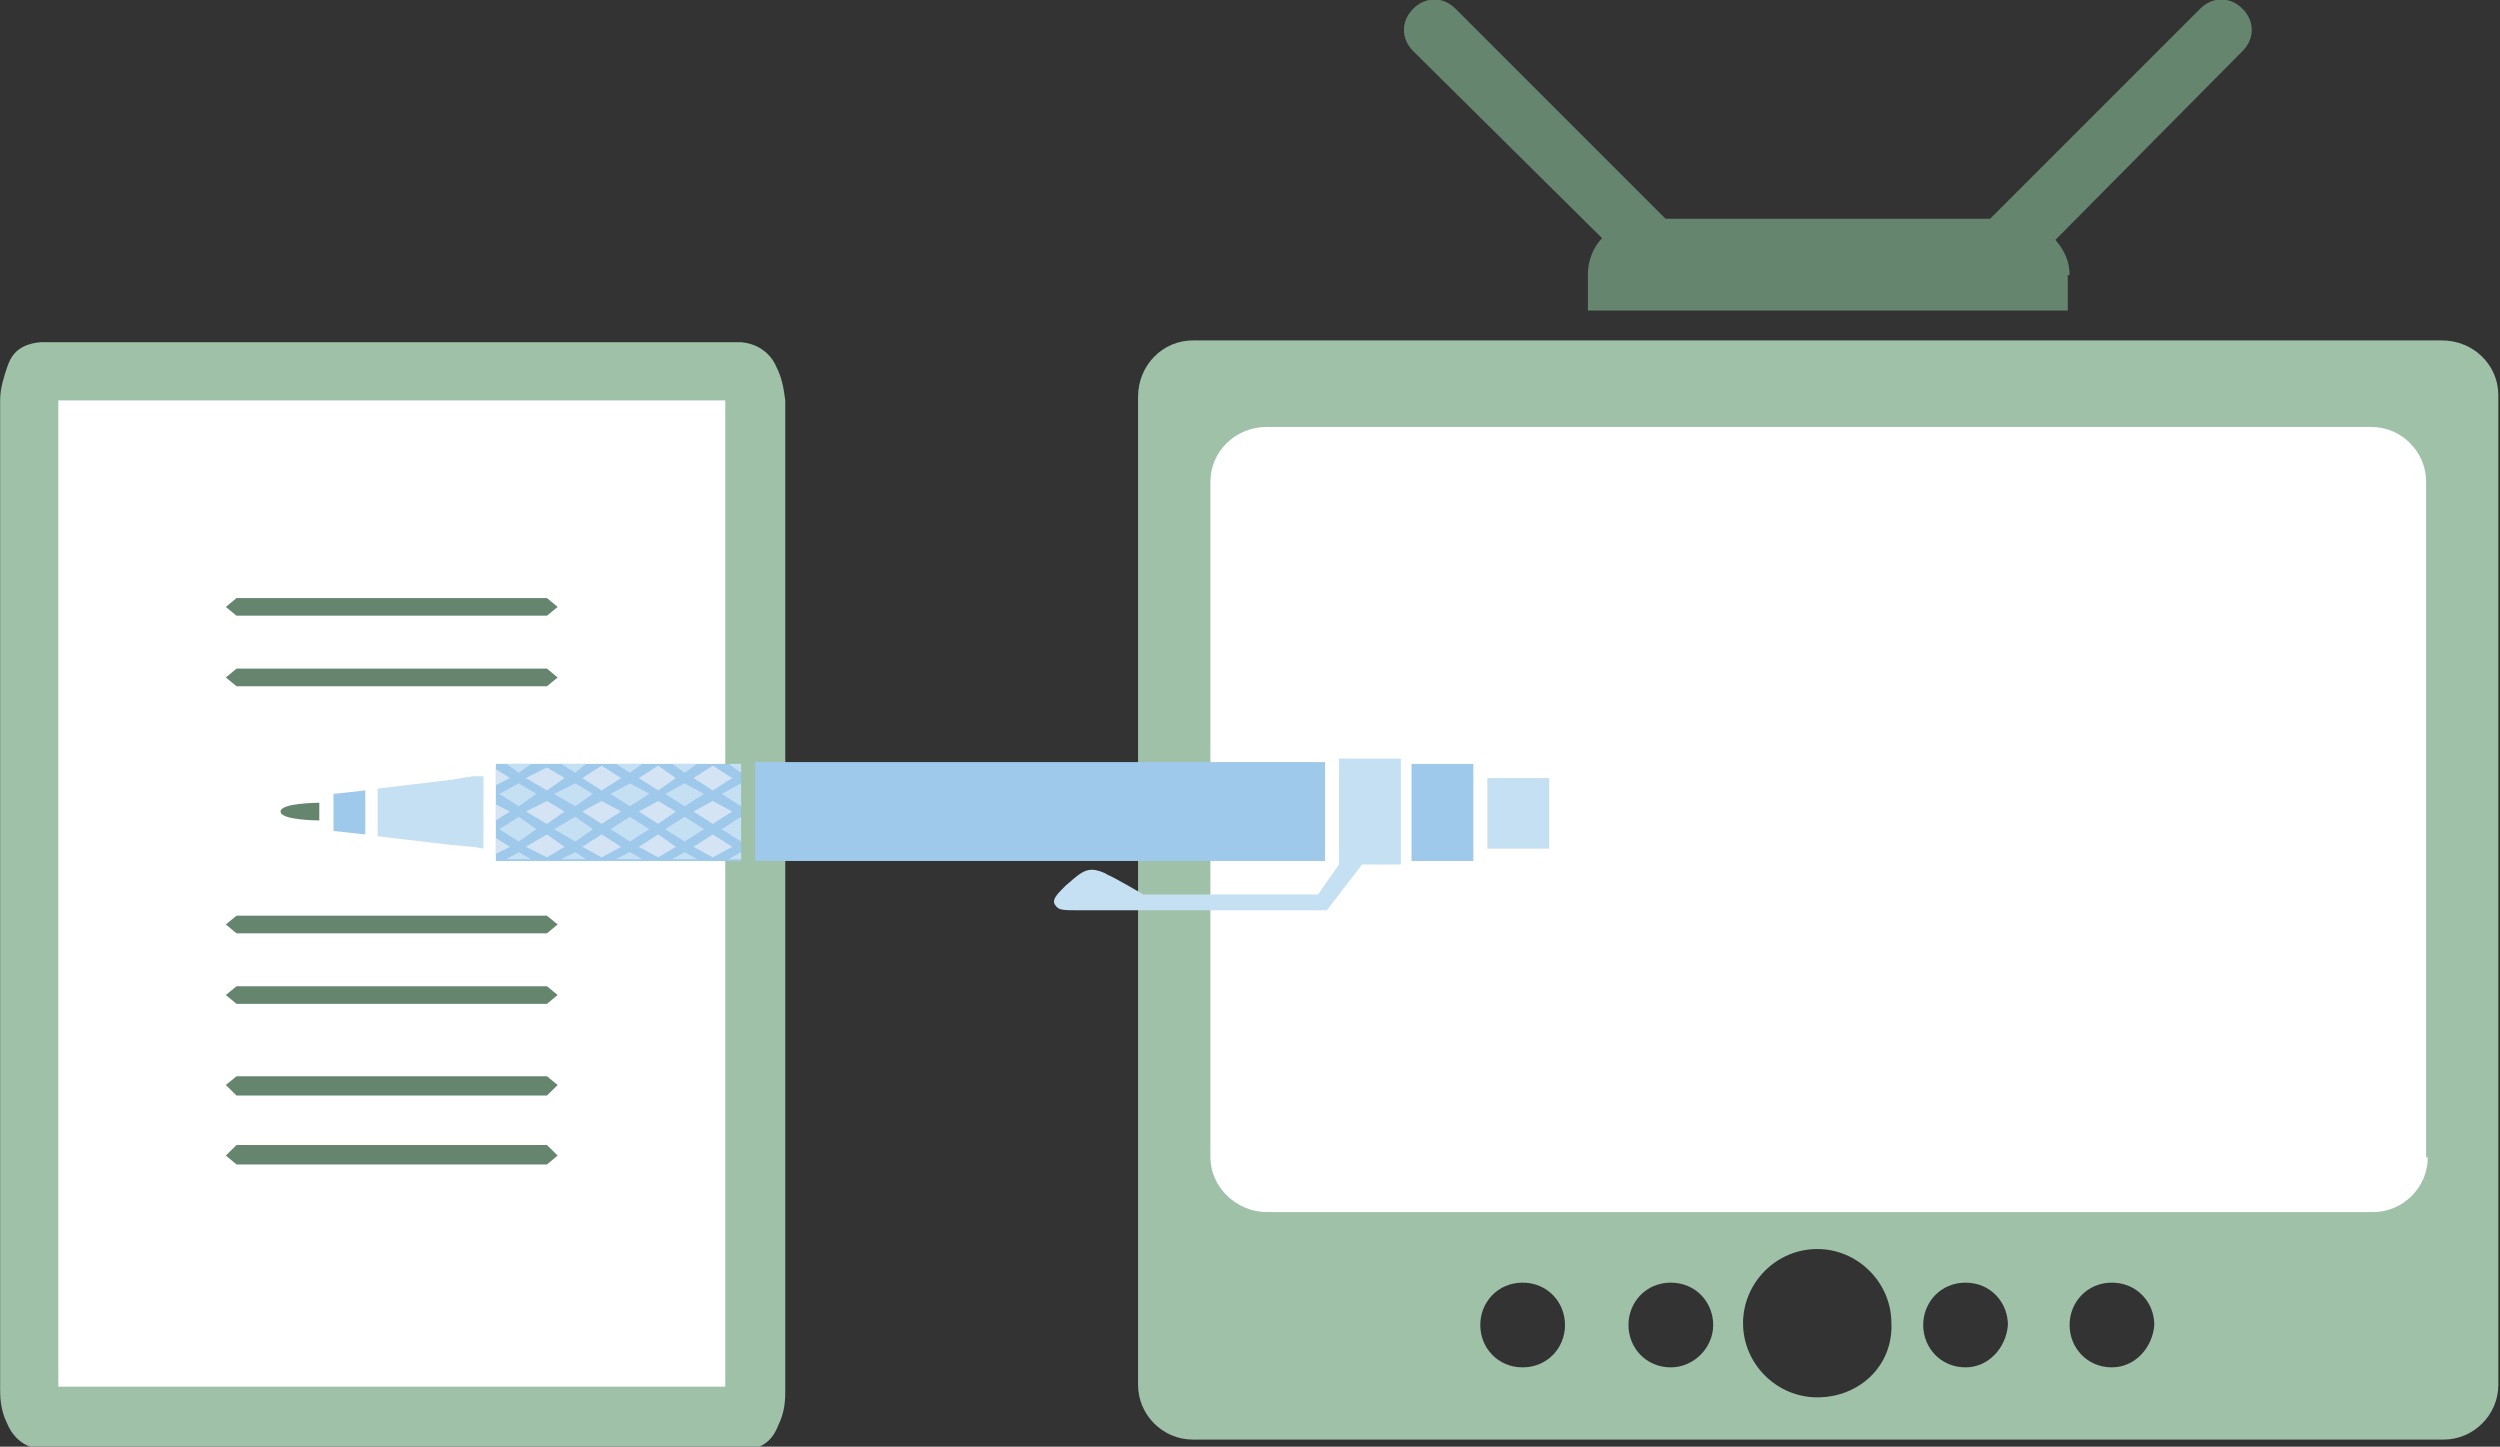 <?xml version="1.0" encoding="utf-8"?>
<!-- Generator: Adobe Illustrator 19.1.0, SVG Export Plug-In . SVG Version: 6.00 Build 0)  -->
<svg version="1.1" id="Layer_1" xmlns="http://www.w3.org/2000/svg" xmlns:xlink="http://www.w3.org/1999/xlink" x="0px" y="0px"
	 viewBox="-594 -123.8 1800 1041.6" style="enable-background:new -594 -123.8 1800 1041.6;" xml:space="preserve">
<rect x="-594" y="-123.8" width="1800" height="1041.6" fill="#333333" stroke="none"/>
<style type="text/css">
	.st0{fill:#FFFFFF;}
	.st1{clip-path:url(#SVGID_2_);fill:#65856E;}
	.st2{clip-path:url(#SVGID_4_);fill:#9EC1A8;}
	.st3{clip-path:url(#SVGID_6_);fill:#9EC1A8;}
	.st4{fill:#65856E;}
	.st5{fill:#9FC9EB;}
	.st6{fill:#C5DFF3;}
	.st7{fill:#D4E4F5;}
	.st8{clip-path:url(#SVGID_8_);fill:#65856E;}
	.st9{clip-path:url(#SVGID_10_);fill:#C5DFF3;}
</style>
<g>
	<rect x="269.8" y="168.3" class="st0" width="887.9" height="586.9"/>
	<g>
		<g>
			<g>
				<defs>
					<rect id="SVGID_1_" x="-594" y="-123.8" width="1800" height="1041.6"/>
				</defs>
				<clipPath id="SVGID_2_">
					<use xlink:href="#SVGID_1_"  style="overflow:visible;"/>
				</clipPath>
				<path class="st1" d="M896.1,74.3c0-10.2-3.8-17.8-10.2-25.4L1020.6-87c8.9-8.9,8.9-21.6,0-30.5c-8.9-8.9-21.6-8.9-30.5,0
					L838.9,33.7H605.2L454-117.5c-8.9-8.9-21.6-8.9-30.5,0s-8.9,21.6,0,30.5L559.5,47.7c-6.4,6.4-10.2,16.5-10.2,25.4v26.7h345.5
					V74.3H896.1z"/>
			</g>
		</g>
		<g>
			<g>
				<defs>
					<rect id="SVGID_3_" x="-594" y="-123.8" width="1800" height="1041.6"/>
				</defs>
				<clipPath id="SVGID_4_">
					<use xlink:href="#SVGID_3_"  style="overflow:visible;"/>
				</clipPath>
				<path class="st2" d="M1154,709.5c0,21.6-17.8,39.4-39.4,39.4H318.1c-21.6,0-40.6-17.8-40.6-39.4V223c0-21.6,17.8-39.4,40.6-39.4
					h185.5h424.3h185.5c21.6,0,39.4,17.8,39.4,39.4v486.5H1154z M926.6,860.7c-17.8,0-30.5-14-30.5-30.5c0-16.5,12.7-30.5,30.5-30.5
					c17.8,0,30.5,14,30.5,30.5C955.8,846.7,943.1,860.7,926.6,860.7 M821.2,860.7c-17.8,0-30.5-14-30.5-30.5
					c0-16.5,12.7-30.5,30.5-30.5s30.5,14,30.5,30.5C850.4,846.7,837.7,860.7,821.2,860.7 M714.4,882.3c-29.2,0-53.4-24.1-53.4-53.4
					s24.1-53.4,53.4-53.4c29.2,0,53.4,24.1,53.4,53.4C769.1,859.4,744.9,882.3,714.4,882.3 M609,860.7c-17.8,0-30.5-14-30.5-30.5
					c0-16.5,12.7-30.5,30.5-30.5s30.5,14,30.5,30.5S625.5,860.7,609,860.7 M502.3,860.7c-17.8,0-30.5-14-30.5-30.5
					c0-16.5,12.7-30.5,30.5-30.5c17.8,0,30.5,14,30.5,30.5S520.1,860.7,502.3,860.7 M1164.1,121.3H908.8h-12.7H550.6h-30.5H264.8
					c-21.6,0-39.4,17.8-39.4,40.6v711.4c0,21.6,17.8,39.4,39.4,39.4h900.6c21.6,0,39.4-17.8,39.4-39.4V160.7
					C1204.8,139.1,1187,121.3,1164.1,121.3"/>
			</g>
		</g>
		<g>
			<g>
				<defs>
					<rect id="SVGID_5_" x="-594" y="-123.8" width="1800" height="1041.6"/>
				</defs>
				<clipPath id="SVGID_6_">
					<use xlink:href="#SVGID_5_"  style="overflow:visible;"/>
				</clipPath>
				<path class="st3" d="M-35,140.4c-2.5-6.4-10.2-16.5-25.4-17.8h-504.3c-16.5,1.3-21.6,10.2-24.1,17.8c-2.5,7.6-5.1,15.2-5.1,24.1
					v712.6c0,8.9,1.3,16.5,5.1,24.1c2.5,6.4,10.2,17.8,24.1,17.8l7.6,1.3c0,0,0,0,1.3,0h498c16.5-1.3,21.6-11.4,24.1-17.8
					c3.8-7.6,5.1-15.2,5.1-24.1V164.5C-29.9,154.4-31.2,148-35,140.4"/>
			</g>
		</g>
	</g>
	<rect x="-552" y="164.5" class="st0" width="480.2" height="710.1"/>
	<polygon class="st4" points="-423.7,319.5 -431.4,313.2 -423.7,306.8 -200.2,306.8 -192.5,313.2 -200.2,319.5 	"/>
	<polygon class="st4" points="-423.7,370.3 -431.4,364 -423.7,357.6 -200.2,357.6 -192.5,364 -200.2,370.3 	"/>
	<polygon class="st4" points="-423.7,548.2 -431.4,541.8 -423.7,535.5 -200.2,535.5 -192.5,541.8 -200.2,548.2 	"/>
	<polygon class="st4" points="-423.7,599 -431.4,592.6 -423.7,586.3 -200.2,586.3 -192.5,592.6 -200.2,599 	"/>
	<polygon class="st4" points="-423.7,665 -431.4,657.4 -423.7,651.1 -200.2,651.1 -192.5,657.4 -200.2,665 	"/>
	<polygon class="st4" points="-423.7,714.6 -431.4,708.2 -423.7,700.6 -200.2,700.6 -192.5,708.2 -200.2,714.6 	"/>
	<rect x="-237" y="426.2" class="st5" width="176.6" height="69.9"/>
	<polygon class="st6" points="-150.6,494.8 -131.6,494.8 -140.5,489.7 	"/>
	<polygon class="st7" points="-107.4,485.9 -120.1,477 -134.1,485.9 -120.1,493.5 	"/>
	<polygon class="st7" points="-146.8,485.9 -160.8,477 -174.8,485.9 -160.8,493.5 	"/>
	<polygon class="st6" points="-87.1,473.2 -101.1,464.3 -115.1,473.2 -101.1,482.1 	"/>
	<polygon class="st7" points="-120.1,427.5 -134.1,436.4 -120.1,445.3 -107.4,436.4 	"/>
	<polygon class="st7" points="-80.8,452.9 -94.7,460.5 -80.8,469.4 -66.8,460.5 	"/>
	<polygon class="st6" points="-150.6,426.2 -140.5,432.6 -131.6,426.2 	"/>
	<polygon class="st6" points="-179.8,482.1 -167.1,473.2 -179.8,464.3 -195.1,473.2 	"/>
	<polygon class="st6" points="-101.1,440.2 -115.1,447.8 -101.1,456.7 -87.1,447.8 	"/>
	<polygon class="st6" points="-195.1,447.8 -179.8,456.7 -167.1,447.8 -179.8,440.2 	"/>
	<polygon class="st6" points="-60.4,440.2 -60.4,440.2 -74.4,447.8 -60.4,456.7 -60.4,456.7 	"/>
	<polygon class="st6" points="-60.4,464.3 -60.4,464.3 -74.4,473.2 -60.4,482.1 -60.4,482.1 	"/>
	<polygon class="st6" points="-126.5,473.2 -140.5,464.3 -154.4,473.2 -140.5,482.1 	"/>
	<polygon class="st6" points="-190,426.2 -179.8,432.6 -172.2,426.2 	"/>
	<polygon class="st7" points="-174.8,436.4 -160.8,445.3 -146.8,436.4 -160.8,427.5 	"/>
	<polygon class="st7" points="-160.8,469.4 -146.8,460.5 -160.8,452.9 -174.8,460.5 	"/>
	<polygon class="st7" points="-200.2,469.4 -187.5,460.5 -200.2,452.9 -215.4,460.5 	"/>
	<polygon class="st6" points="-140.5,440.2 -154.4,447.8 -140.5,456.7 -126.5,447.8 	"/>
	<polygon class="st7" points="-120.1,452.9 -134.1,460.5 -120.1,469.4 -107.4,460.5 	"/>
	<polygon class="st6" points="-69.3,426.2 -60.4,432.6 -60.4,432.6 -60.4,426.2 	"/>
	<polygon class="st7" points="-80.8,427.5 -94.7,436.4 -80.8,445.3 -66.8,436.4 	"/>
	<polygon class="st6" points="-110,494.8 -92.2,494.8 -101.1,489.7 	"/>
	<polygon class="st7" points="-200.2,493.5 -187.5,485.9 -200.2,477 -215.4,485.9 	"/>
	<polygon class="st6" points="-190,494.8 -172.2,494.8 -179.8,489.7 	"/>
	<polygon class="st7" points="-66.8,485.9 -80.8,477 -94.7,485.9 -80.8,493.5 	"/>
	<polygon class="st6" points="-110,426.2 -101.1,432.6 -92.2,426.2 	"/>
	<polygon class="st6" points="-229.4,494.8 -211.6,494.8 -220.5,489.7 	"/>
	<polygon class="st6" points="-229.4,426.2 -220.5,432.6 -211.6,426.2 	"/>
	<polygon class="st6" points="-69.3,494.8 -60.4,494.8 -60.4,489.7 -60.4,489.7 	"/>
	<polygon class="st6" points="-220.5,482.1 -207.8,473.2 -220.5,464.3 -234.5,473.2 	"/>
	<polygon class="st7" points="-237,441.5 -226.8,436.4 -237,430 	"/>
	<polygon class="st7" points="-237,466.9 -226.8,460.5 -237,455.4 	"/>
	<polygon class="st7" points="-237,491 -226.8,485.9 -237,479.6 	"/>
	<polygon class="st6" points="-220.5,456.7 -207.8,447.8 -220.5,440.2 -234.5,447.8 	"/>
	<polygon class="st7" points="-215.4,436.4 -200.2,445.3 -187.5,436.4 -200.2,428.8 	"/>
	<polygon class="st5" points="-50.3,496.1 -50.3,496.1 -31.2,496.1 360,496.1 360,424.9 -31.2,424.9 -50.3,424.9 -50.3,424.9 
		-50.3,426.2 -50.3,433.8 -50.3,438.9 -50.3,446.5 -50.3,450.4 -50.3,459.2 -50.3,463.1 -50.3,471.9 -50.3,474.5 -50.3,483.4 
		-50.3,487.2 	"/>
	<polygon class="st5" points="-331,477 -331,445.3 -353.9,447.8 -353.9,474.5 	"/>
	<polygon class="st6" points="-268.8,484.6 -253.5,485.9 -245.9,487.2 -245.9,435.1 -253.5,435.1 -268.8,437.6 -322.1,444 
		-322.1,478.3 	"/>
	<g>
		<g>
			<g>
				<defs>
					<rect id="SVGID_7_" x="-594" y="-123.8" width="1800" height="1041.6"/>
				</defs>
				<clipPath id="SVGID_8_">
					<use xlink:href="#SVGID_7_"  style="overflow:visible;"/>
				</clipPath>
				<path class="st8" d="M-392,460.5c0,6.4,27.9,6.4,27.9,6.4v-12.7C-364,454.2-392,454.2-392,460.5"/>
			</g>
		</g>
		<g>
			<g>
				<defs>
					<rect id="SVGID_9_" x="-594" y="-123.8" width="1800" height="1041.6"/>
				</defs>
				<clipPath id="SVGID_10_">
					<use xlink:href="#SVGID_9_"  style="overflow:visible;"/>
				</clipPath>
				<path class="st9" d="M355,520.2H229.2c0,0-21.6-12.7-25.4-14c-3.8-2.5-8.9-3.8-11.4-3.8c-6.4,0-10.2,3.8-19.1,11.4
					c-6.4,6.4-10.2,10.2-7.6,14c2.5,3.8,5.1,3.8,17.8,3.8h175.3h2.5l25.4-33h27.9v-76.2h-44.5v76.2L355,520.2z"/>
			</g>
		</g>
	</g>
	<rect x="422.3" y="426.2" class="st5" width="44.5" height="69.9"/>
	<rect x="476.9" y="436.4" class="st6" width="44.5" height="50.8"/>
</g>
</svg>
